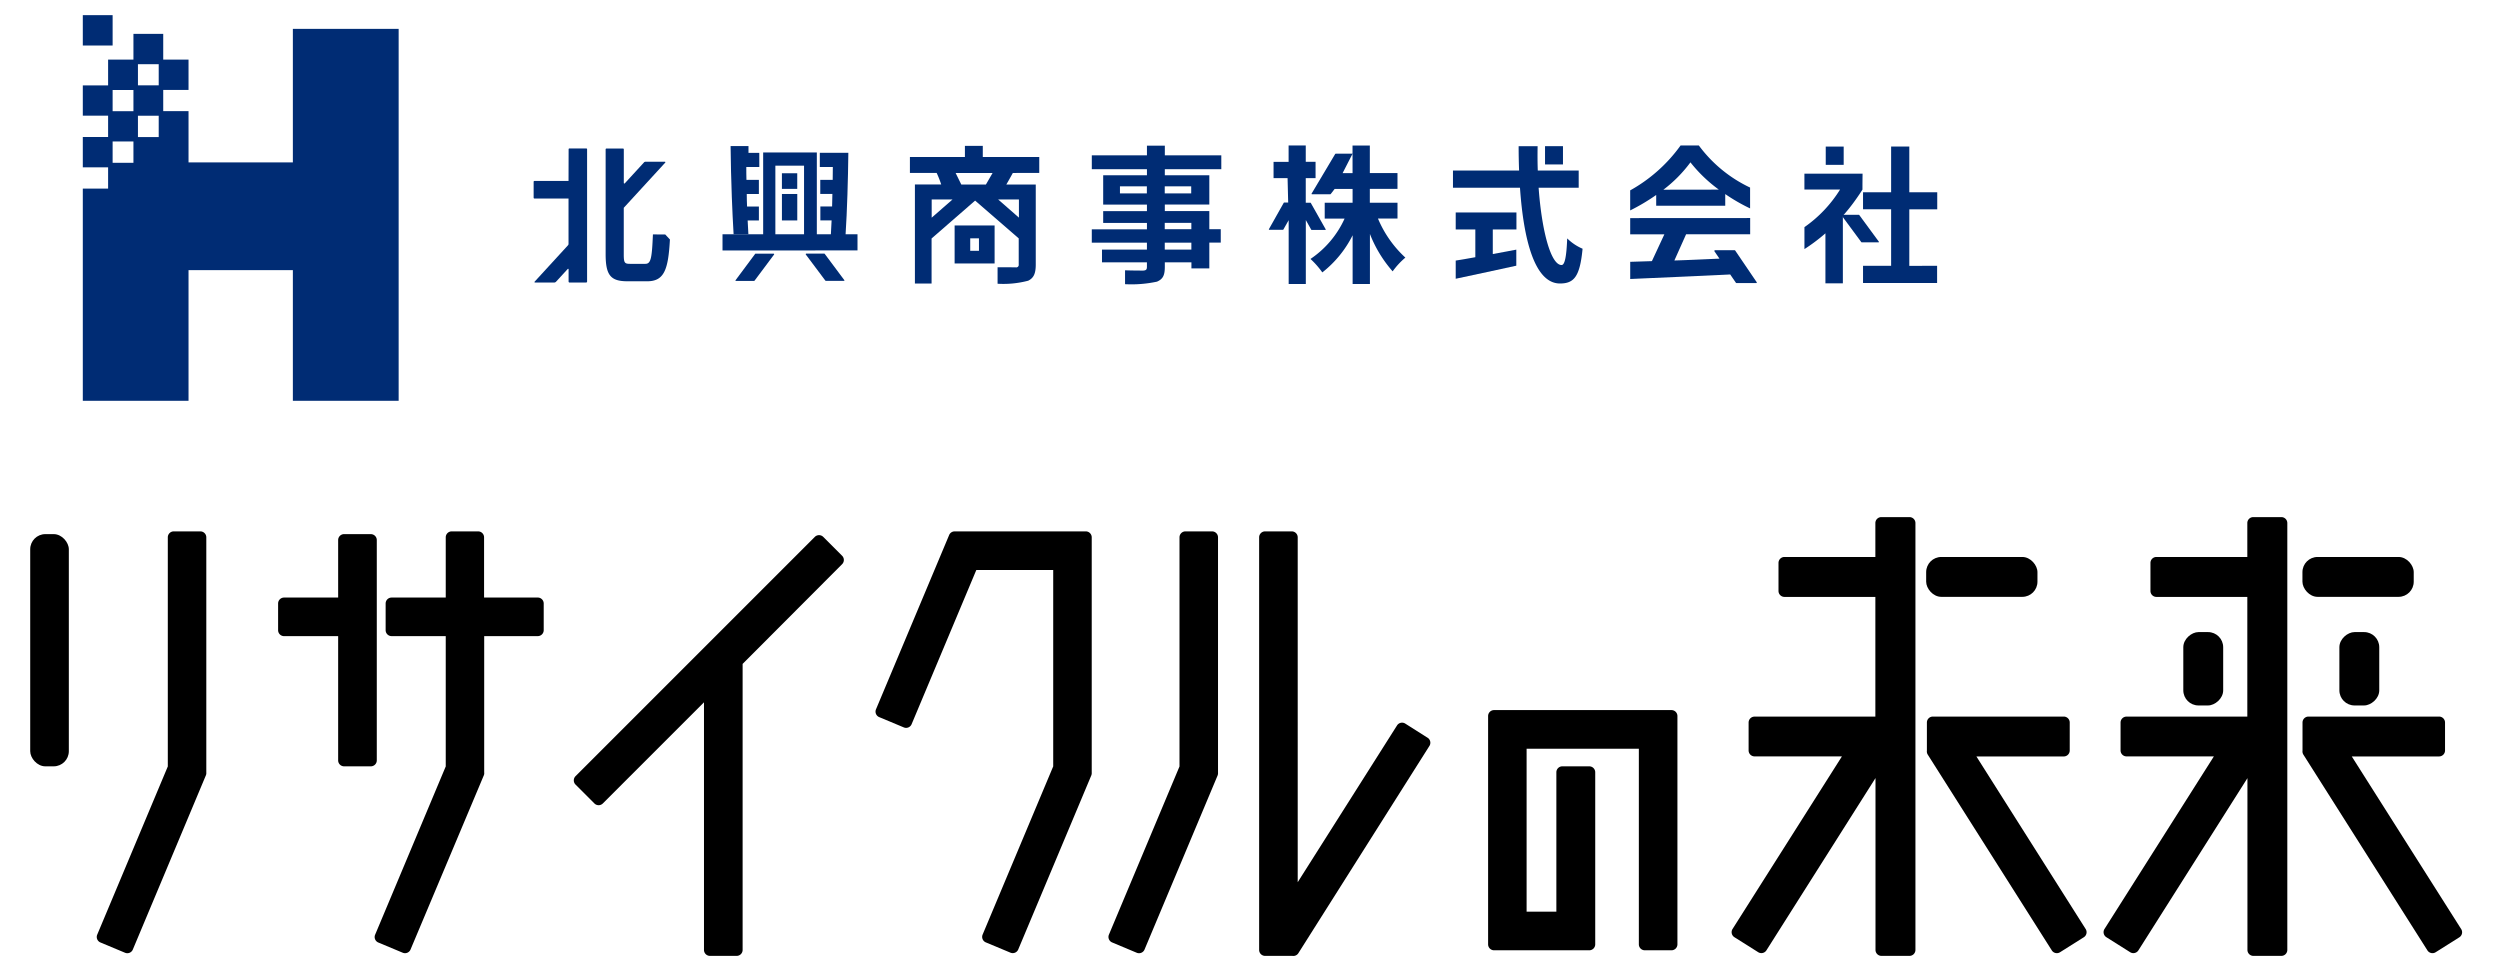 <svg xmlns="http://www.w3.org/2000/svg" xmlns:xlink="http://www.w3.org/1999/xlink" width="165" height="64" viewBox="0 0 165 64">
  <defs>
    <clipPath id="clip-path">
      <rect id="長方形_24594" data-name="長方形 24594" width="165" height="64" transform="translate(479 95)" fill="none" stroke="#707070" stroke-width="1"/>
    </clipPath>
    <clipPath id="clip-path-2">
      <rect id="長方形_24592" data-name="長方形 24592" width="122.393" height="25.454" fill="none"/>
    </clipPath>
  </defs>
  <g id="logo_smp" transform="translate(-479 -95)" clip-path="url(#clip-path)">
    <g id="グループ_254" data-name="グループ 254" transform="translate(22084.994 6633.359)">
      <path id="パス_105" data-name="パス 105" d="M258.635,32.43H246.923a.393.393,0,0,0-.393.393V47.89a.393.393,0,0,0,.393.393h6.284a.393.393,0,0,0,.393-.393V36.535a.393.393,0,0,0-.393-.393h-1.779a.393.393,0,0,0-.393.393v9.2h-1.964V34.979h7.408V47.89a.393.393,0,0,0,.393.393h1.76a.393.393,0,0,0,.393-.393V32.823A.393.393,0,0,0,258.635,32.43Z" transform="translate(-21754.309 -6523.923)"/>
      <path id="パス_96" data-name="パス 96" d="M306.935,0h-1.85a.393.393,0,0,0-.393.393V2.631h-6a.393.393,0,0,0-.393.393v1.85a.393.393,0,0,0,.393.393h6v7.9h-7.973a.393.393,0,0,0-.393.393V15.4a.393.393,0,0,0,.393.393h5.766l-7.219,11.391a.393.393,0,0,0,.122.542l1.571.99a.393.393,0,0,0,.542-.122l7.2-11.371V28.566a.393.393,0,0,0,.393.393h1.85a.393.393,0,0,0,.393-.393V.393a.393.393,0,0,0-.4-.393Z" transform="translate(-21786.912 -6504.23)"/>
      <rect id="長方形_325" data-name="長方形 325" width="7.345" height="2.632" rx="1" transform="translate(-21478.867 -6501.599)"/>
      <path id="パス_106" data-name="パス 106" d="M332.833,36.152H338.6a.393.393,0,0,0,.393-.393V33.913a.393.393,0,0,0-.393-.393h-8.641a.393.393,0,0,0-.393.393v1.862a.393.393,0,0,0,.051.247l8.193,12.93a.393.393,0,0,0,.542.122l1.571-.99a.393.393,0,0,0,.122-.542Z" transform="translate(-21808.385 -6524.585)"/>
      <path id="パス_98" data-name="パス 98" d="M107.808,3.15a.393.393,0,0,0-.558,0L91.46,18.94a.393.393,0,0,0,0,.558l1.245,1.245a.393.393,0,0,0,.554,0l6.677-6.677V30.409a.393.393,0,0,0,.393.393h1.764a.393.393,0,0,0,.393-.393V11.532l6.567-6.583a.393.393,0,0,0,0-.554Z" transform="translate(-21659.467 -6506.073)"/>
      <path id="パス_99" data-name="パス 99" d="M188.028,2.4h-1.764a.393.393,0,0,0-.393.393V17.915l-4.658,11.1a.393.393,0,0,0,.212.515l1.622.68a.393.393,0,0,0,.515-.208l4.827-11.5a.436.436,0,0,0,.024-.185V2.793a.393.393,0,0,0-.385-.393Z" transform="translate(-21714.018 -6505.688)"/>
      <path id="パス_100" data-name="パス 100" d="M18.023,2.4h-1.76a.393.393,0,0,0-.393.393V17.915l-4.658,11.1a.393.393,0,0,0,.208.515l1.626.68A.393.393,0,0,0,13.561,30l4.823-11.5a.393.393,0,0,0,.027-.185V2.793a.393.393,0,0,0-.389-.393Z" transform="translate(-21610.789 -6505.688)"/>
      <rect id="長方形_324" data-name="長方形 324" width="2.549" height="15.326" rx="1" transform="translate(-21604 -6503.107)"/>
      <path id="パス_101" data-name="パス 101" d="M216.075,16.029l-1.489-.943a.393.393,0,0,0-.542.122l-6.555,10.346V2.793A.393.393,0,0,0,207.1,2.4h-1.764a.393.393,0,0,0-.393.393V30.024a.393.393,0,0,0,.393.393h1.8a.393.393,0,0,0,.393-.173l8.641-13.665a.393.393,0,0,0-.094-.55Z" transform="translate(-21727.834 -6505.688)"/>
      <path id="パス_102" data-name="パス 102" d="M154.377,2.4H145.8a.208.208,0,0,0-.047,0,.393.393,0,0,0-.393.232l-4.831,11.508a.393.393,0,0,0,.208.515l1.626.68a.393.393,0,0,0,.515-.208L147.15,4.947h5.075V17.908l-4.658,11.1a.393.393,0,0,0,.208.515l1.626.679a.393.393,0,0,0,.515-.208l4.827-11.5a.436.436,0,0,0,.024-.185V2.791a.393.393,0,0,0-.389-.393Z" transform="translate(-21688.707 -6505.686)"/>
      <path id="パス_97" data-name="パス 97" d="M369.431,0h-1.846a.393.393,0,0,0-.393.393V2.631h-6a.393.393,0,0,0-.393.393v1.85a.393.393,0,0,0,.393.393h6v7.9h-7.973a.393.393,0,0,0-.393.393V15.4a.393.393,0,0,0,.393.393h5.766l-7.219,11.391a.393.393,0,0,0,.122.542l1.571.99A.393.393,0,0,0,360,28.6l7.2-11.371V28.566a.393.393,0,0,0,.393.393h1.846a.393.393,0,0,0,.393-.393V.393a.393.393,0,0,0-.4-.393Z" transform="translate(-21824.863 -6504.23)"/>
      <rect id="長方形_326" data-name="長方形 326" width="7.345" height="2.632" rx="1" transform="translate(-21454.033 -6501.599)"/>
      <rect id="長方形_327" data-name="長方形 327" width="4.842" height="2.632" rx="1" transform="translate(-21448.963 -6496.641) rotate(90)"/>
      <rect id="長方形_328" data-name="長方形 328" width="4.842" height="2.632" rx="1" transform="translate(-21459.264 -6496.641) rotate(90)"/>
      <path id="パス_107" data-name="パス 107" d="M402.577,47.542l-7.219-11.391h5.762a.393.393,0,0,0,.393-.393V33.913a.393.393,0,0,0-.393-.393H392.5a.393.393,0,0,0-.393.393v1.862a.393.393,0,0,0,.051.247l8.193,12.93a.393.393,0,0,0,.542.122l1.571-.99A.393.393,0,0,0,402.577,47.542Z" transform="translate(-21846.135 -6524.585)"/>
      <path id="パス_103" data-name="パス 103" d="M44.669,2.86H42.906a.393.393,0,0,0-.393.393V7.047h-3.57a.393.393,0,0,0-.393.393V9.2a.393.393,0,0,0,.393.393h3.57v8.2a.393.393,0,0,0,.393.393h1.764a.393.393,0,0,0,.393-.393V3.261a.393.393,0,0,0-.393-.4Z" transform="translate(-21626.189 -6505.967)"/>
      <path id="パス_104" data-name="パス 104" d="M70.181,6.768H66.646V2.793a.393.393,0,0,0-.393-.393H64.509a.393.393,0,0,0-.393.393V6.768H60.542a.393.393,0,0,0-.393.393V8.92a.393.393,0,0,0,.393.393h3.574v8.6l-4.658,11.1a.393.393,0,0,0,.192.515l1.626.68A.393.393,0,0,0,61.791,30L66.63,18.5a.342.342,0,0,0,.024-.185.121.121,0,0,0,0-.031V9.313h3.535a.393.393,0,0,0,.393-.393V7.16a.393.393,0,0,0-.4-.393Z" transform="translate(-21640.691 -6505.688)"/>
    </g>
    <g id="グループ_9398" data-name="グループ 9398" transform="translate(484.465 96)">
      <rect id="長方形_24587" data-name="長方形 24587" width="1.968" height="2.004" transform="translate(0 0)" fill="#002c74"/>
      <path id="パス_5611" data-name="パス 5611" d="M1.968,10.456H3.342v1.405H1.968Zm1.671-1.7H5.01v1.407H3.64Zm-1.671-1.7H3.342v1.4H1.968Zm1.671-1.7H5.01V6.75H3.64ZM13.864,3.023v8.813H6.978V8.453H5.308v-1.4H6.978v-2H5.308v-1.7H3.342v1.7H1.67v1.7H0v2H1.67v1.407H0v2H1.67v1.406H0V27.572H6.978V18.945h6.886v8.627h6.982V3.023Z" transform="translate(0 -2.118)" fill="#002c74"/>
      <g id="グループ_9397" data-name="グループ 9397" transform="translate(0 0)">
        <g id="グループ_9396" data-name="グループ 9396" clip-path="url(#clip-path-2)">
          <path id="パス_5612" data-name="パス 5612" d="M230.977,35.179h-.755v1.7h-1.181v-.4h-1.756v.3c0,.575-.136.81-.517.976a8.009,8.009,0,0,1-2.108.167q0-.459,0-.917c.468.019,1.044.019,1.2.019.185-.01.244-.069.244-.244v-.3l-2.966,0v-.839l2.966,0v-.459l-3.639,0V34.3l3.64,0v-.42l-2.888,0V33.1l2.888,0v-.429l-2.888,0V30.734l2.888,0v-.4l-3.639,0v-.917l3.639,0v-.635h1.181v.635l3.727,0v.917l-3.728,0v.4l2.937,0v1.932l-2.937,0v.429l2.937,0v1.2h.755ZM226.1,31.932v-.468h-1.776v.468Zm1.18-.469v.468h1.747v-.468Zm0,2.83h1.756v-.42h-1.756Zm1.757.887h-1.756v.459h1.756Z" transform="translate(-155.872 -20.166)" fill="#002c74"/>
          <path id="パス_5613" data-name="パス 5613" d="M101.71,31.53H99.461a.054.054,0,0,0-.054.054v1.052a.055.055,0,0,0,.054.054h2.249l0,2.361v.627a.143.143,0,0,1-.038.1l-2.2,2.4a.034.034,0,0,0,.025.057h1.263a.171.171,0,0,0,.126-.055l.772-.841a.032.032,0,0,1,.056.022v.808a.066.066,0,0,0,.066.066h1.089a.066.066,0,0,0,.066-.066v-3.76l0-4.971a.054.054,0,0,0-.054-.054h-1.111a.054.054,0,0,0-.054.054Z" transform="translate(-69.652 -20.587)" fill="#002c74"/>
          <path id="パス_5614" data-name="パス 5614" d="M118.4,35.078c-.067,1.554-.126,1.942-.5,1.942h-1.015c-.351,0-.41-.068-.41-.614l0-2.85v-.234l2.737-2.982a.035.035,0,0,0-.026-.059h-1.3l-.058.026-1.284,1.4a.038.038,0,0,1-.066-.026V29.464a.054.054,0,0,0-.054-.054h-1.091a.054.054,0,0,0-.054.054l0,3.622v3.3c0,1.376.323,1.786,1.436,1.785h1.307c1.125,0,1.391-.769,1.5-2.758l-.309-.33Z" transform="translate(-80.772 -20.607)" fill="#002c74"/>
          <path id="パス_5615" data-name="パス 5615" d="M345.726,28.737h-1.21A10.192,10.192,0,0,1,341.19,31.7v1.323a13.345,13.345,0,0,0,1.717-1.02v.712l4.557,0v-.771a11.847,11.847,0,0,0,1.64.946l0-.007V31.514a8.946,8.946,0,0,1-3.382-2.777m-2.34,2.919a8.856,8.856,0,0,0,1.785-1.806,9.5,9.5,0,0,0,1.875,1.8Z" transform="translate(-239.063 -20.135)" fill="#002c74"/>
          <path id="パス_5616" data-name="パス 5616" d="M348.125,46.882a.047.047,0,0,0-.039-.021h-1.292a.047.047,0,0,0-.039.072l.33.484c-.842.034-2.161.1-2.975.121l.773-1.728,4.229,0V44.736l-7.918.005v1.073h2.254l-.822,1.767-1.431.045v1.134c1.551-.072,4.5-.193,6.6-.3l.371.543a.062.062,0,0,0,.05.025h1.3a.035.035,0,0,0,.026-.058Z" transform="translate(-239.066 -31.346)" fill="#002c74"/>
          <path id="パス_5617" data-name="パス 5617" d="M192.231,46.364v2.51l2.639,0,0-2.51Zm1.607,1.672h-.577v-.819h.576Z" transform="translate(-134.691 -32.485)" fill="#002c74"/>
          <path id="パス_5618" data-name="パス 5618" d="M190.907,30.622V29.568l-3.727,0v-.732H186v.732l-3.63,0v1.054h1.766a6.476,6.476,0,0,1,.3.761H182.7l0,3.149v.444l0,2.945h1.1l0-2.974s0,0,0,0l2.874-2.5,2.877,2.492,0,0v1.715a.178.178,0,0,1-.04.148.173.173,0,0,1-.174.048l-1.181-.005q0,.545,0,1.089a6.419,6.419,0,0,0,2.02-.2c.38-.186.5-.5.5-1.074V34.55l0-3.166h-1.942c.127-.215.273-.479.429-.761Zm-7.1,2.952v-1.2h1.373Zm3.58-2.189h-1.626l-.374-.761h2.44l-.44.761m2.178.986v1.2l-1.372-1.2Z" transform="translate(-127.781 -20.207)" fill="#002c74"/>
          <path id="パス_5619" data-name="パス 5619" d="M264.313,34.287a.041.041,0,0,0,.034.021h.9c.021,0,.032-.03.018-.048l-.979-1.733a.031.031,0,0,0-.027-.017h-.306V30.886h.647V29.812h-.647V28.731h-1.132v1.082h-.993v1.073h.925l.04,1.614h-.266a.031.031,0,0,0-.027.017l-.976,1.734c-.014.019,0,.048.018.048h.9a.041.041,0,0,0,.035-.021l.348-.616,0,4.213h1.132l0-4.221Z" transform="translate(-183.238 -20.131)" fill="#002c74"/>
          <path id="パス_5620" data-name="パス 5620" d="M275.148,33.573h1.288V32.528H274.61v-.914h1.825V30.57h-1.825V28.755h-1.142v.533h-1.085a.083.083,0,0,0-.05.016.077.077,0,0,0-.027.036L270.77,31.92a.029.029,0,0,0,.022.049h1.2a.052.052,0,0,0,.042-.022l.254-.33h1.184v.913h-1.84v1.044h1.313a6.4,6.4,0,0,1-2.252,2.665,5.6,5.6,0,0,1,.781.888,7.211,7.211,0,0,0,2-2.451l0,3.214h1.142l0-3.3a8.31,8.31,0,0,0,1.5,2.468,4.932,4.932,0,0,1,.839-.908,7.38,7.38,0,0,1-1.807-2.575m-1.678-3h-.657l.656-1.281Z" transform="translate(-189.666 -20.148)" fill="#002c74"/>
          <path id="パス_5621" data-name="パス 5621" d="M305.165,46.256V44.629h1.561V43.506l-4.008,0v1.122h1.295v1.832c-.475.079-.839.156-1.295.222v1.2q1.039-.221,2.083-.446.96-.207,1.916-.416,0-.53,0-1.06l-.646.123q-.456.086-.908.168" transform="translate(-212.106 -30.484)" fill="#002c74"/>
          <path id="パス_5622" data-name="パス 5622" d="M309.655,34.978c-.048,1.24-.165,1.756-.37,1.757-.712,0-1.309-2.253-1.516-5.1h2.645V30.5h-2.7c-.02-.527-.02-1.073-.011-1.61H306.45c0,.537.01,1.083.03,1.61l-4.364,0v1.132l4.423,0c.236,3.434.97,6.322,2.639,6.321.927,0,1.317-.45,1.492-2.294a3.262,3.262,0,0,1-1.015-.682" transform="translate(-211.685 -20.243)" fill="#002c74"/>
          <rect id="長方形_24588" data-name="長方形 24588" width="1.184" height="1.206" transform="translate(96.507 8.647)" fill="#002c74"/>
          <path id="パス_5623" data-name="パス 5623" d="M383.448,34.953l-3.842,0V36h2.352a8.459,8.459,0,0,1-2.35,2.48v1.449a11.771,11.771,0,0,0,1.385-1.04l0,3.3h1.151l0-3.61q0-.424,0-.848c.262-.294.533-.625.8-1,.181-.25.345-.494.493-.729q0-.527.008-1.053" transform="translate(-265.98 -24.489)" fill="#002c74"/>
          <path id="パス_5624" data-name="パス 5624" d="M395.6,36.844l0-3.732h1.844V31.988H395.6l0-3.02H394.4l0,3.02h-1.854v1.122h1.854l0,3.732h-1.854v1.132l4.889,0V36.842Z" transform="translate(-275.051 -20.298)" fill="#002c74"/>
          <path id="パス_5625" data-name="パス 5625" d="M390.256,45.843h-1.094a.051.051,0,0,1-.042-.021l-1.282-1.737a.039.039,0,0,1,.033-.061h1.087a.039.039,0,0,1,.033.017l1.288,1.753a.029.029,0,0,1-.022.049" transform="translate(-271.743 -30.847)" fill="#002c74"/>
          <rect id="長方形_24589" data-name="長方形 24589" width="1.184" height="1.206" transform="translate(115.034 8.674)" fill="#002c74"/>
          <path id="パス_5626" data-name="パス 5626" d="M149.165,35.691c.1-1.522.163-3.659.182-5.377h-1.883v.937h.859c0,.273,0,.566-.009.849h-.82v.927h.8c0,.283-.01.556-.019.829H147.5v.917h.742c-.019.322-.029.634-.048.917h-.927l0-5.4-3.542,0q0,2.7,0,5.4h-2.683V36.76l8.909-.005V35.691Zm-2.742,0H144.53l0-4.528h1.893Z" transform="translate(-98.821 -21.228)" fill="#002c74"/>
          <path id="パス_5627" data-name="パス 5627" d="M144.73,29.319h-.713v-.449h-1.181q.017,1.645.081,3.363.047,1.252.118,2.463h.976c-.02-.283-.03-.6-.049-.917h.742v-.917h-.781c-.01-.273-.02-.547-.02-.829h.8V31.1h-.82c-.01-.283-.01-.576-.01-.849h.859Z" transform="translate(-100.082 -20.229)" fill="#002c74"/>
          <path id="パス_5628" data-name="パス 5628" d="M161.926,54.378h-1.187a.058.058,0,0,1-.046-.021l-1.286-1.717a.039.039,0,0,1,.035-.06h1.179a.043.043,0,0,1,.035.017l1.292,1.733a.029.029,0,0,1-.024.048" transform="translate(-111.688 -36.841)" fill="#002c74"/>
          <path id="パス_5629" data-name="パス 5629" d="M143.939,54.387h1.187a.06.06,0,0,0,.045-.021l1.284-1.719a.039.039,0,0,0-.035-.06H145.24a.044.044,0,0,0-.035.017l-1.29,1.735a.029.029,0,0,0,.024.048" transform="translate(-100.832 -36.846)" fill="#002c74"/>
          <rect id="長方形_24590" data-name="長方形 24590" width="1.012" height="1.031" transform="translate(46.141 10.435)" fill="#002c74"/>
          <rect id="長方形_24591" data-name="長方形 24591" width="1.013" height="1.746" transform="translate(46.142 11.803)" fill="#002c74"/>
        </g>
      </g>
    </g>
  </g>
</svg>
